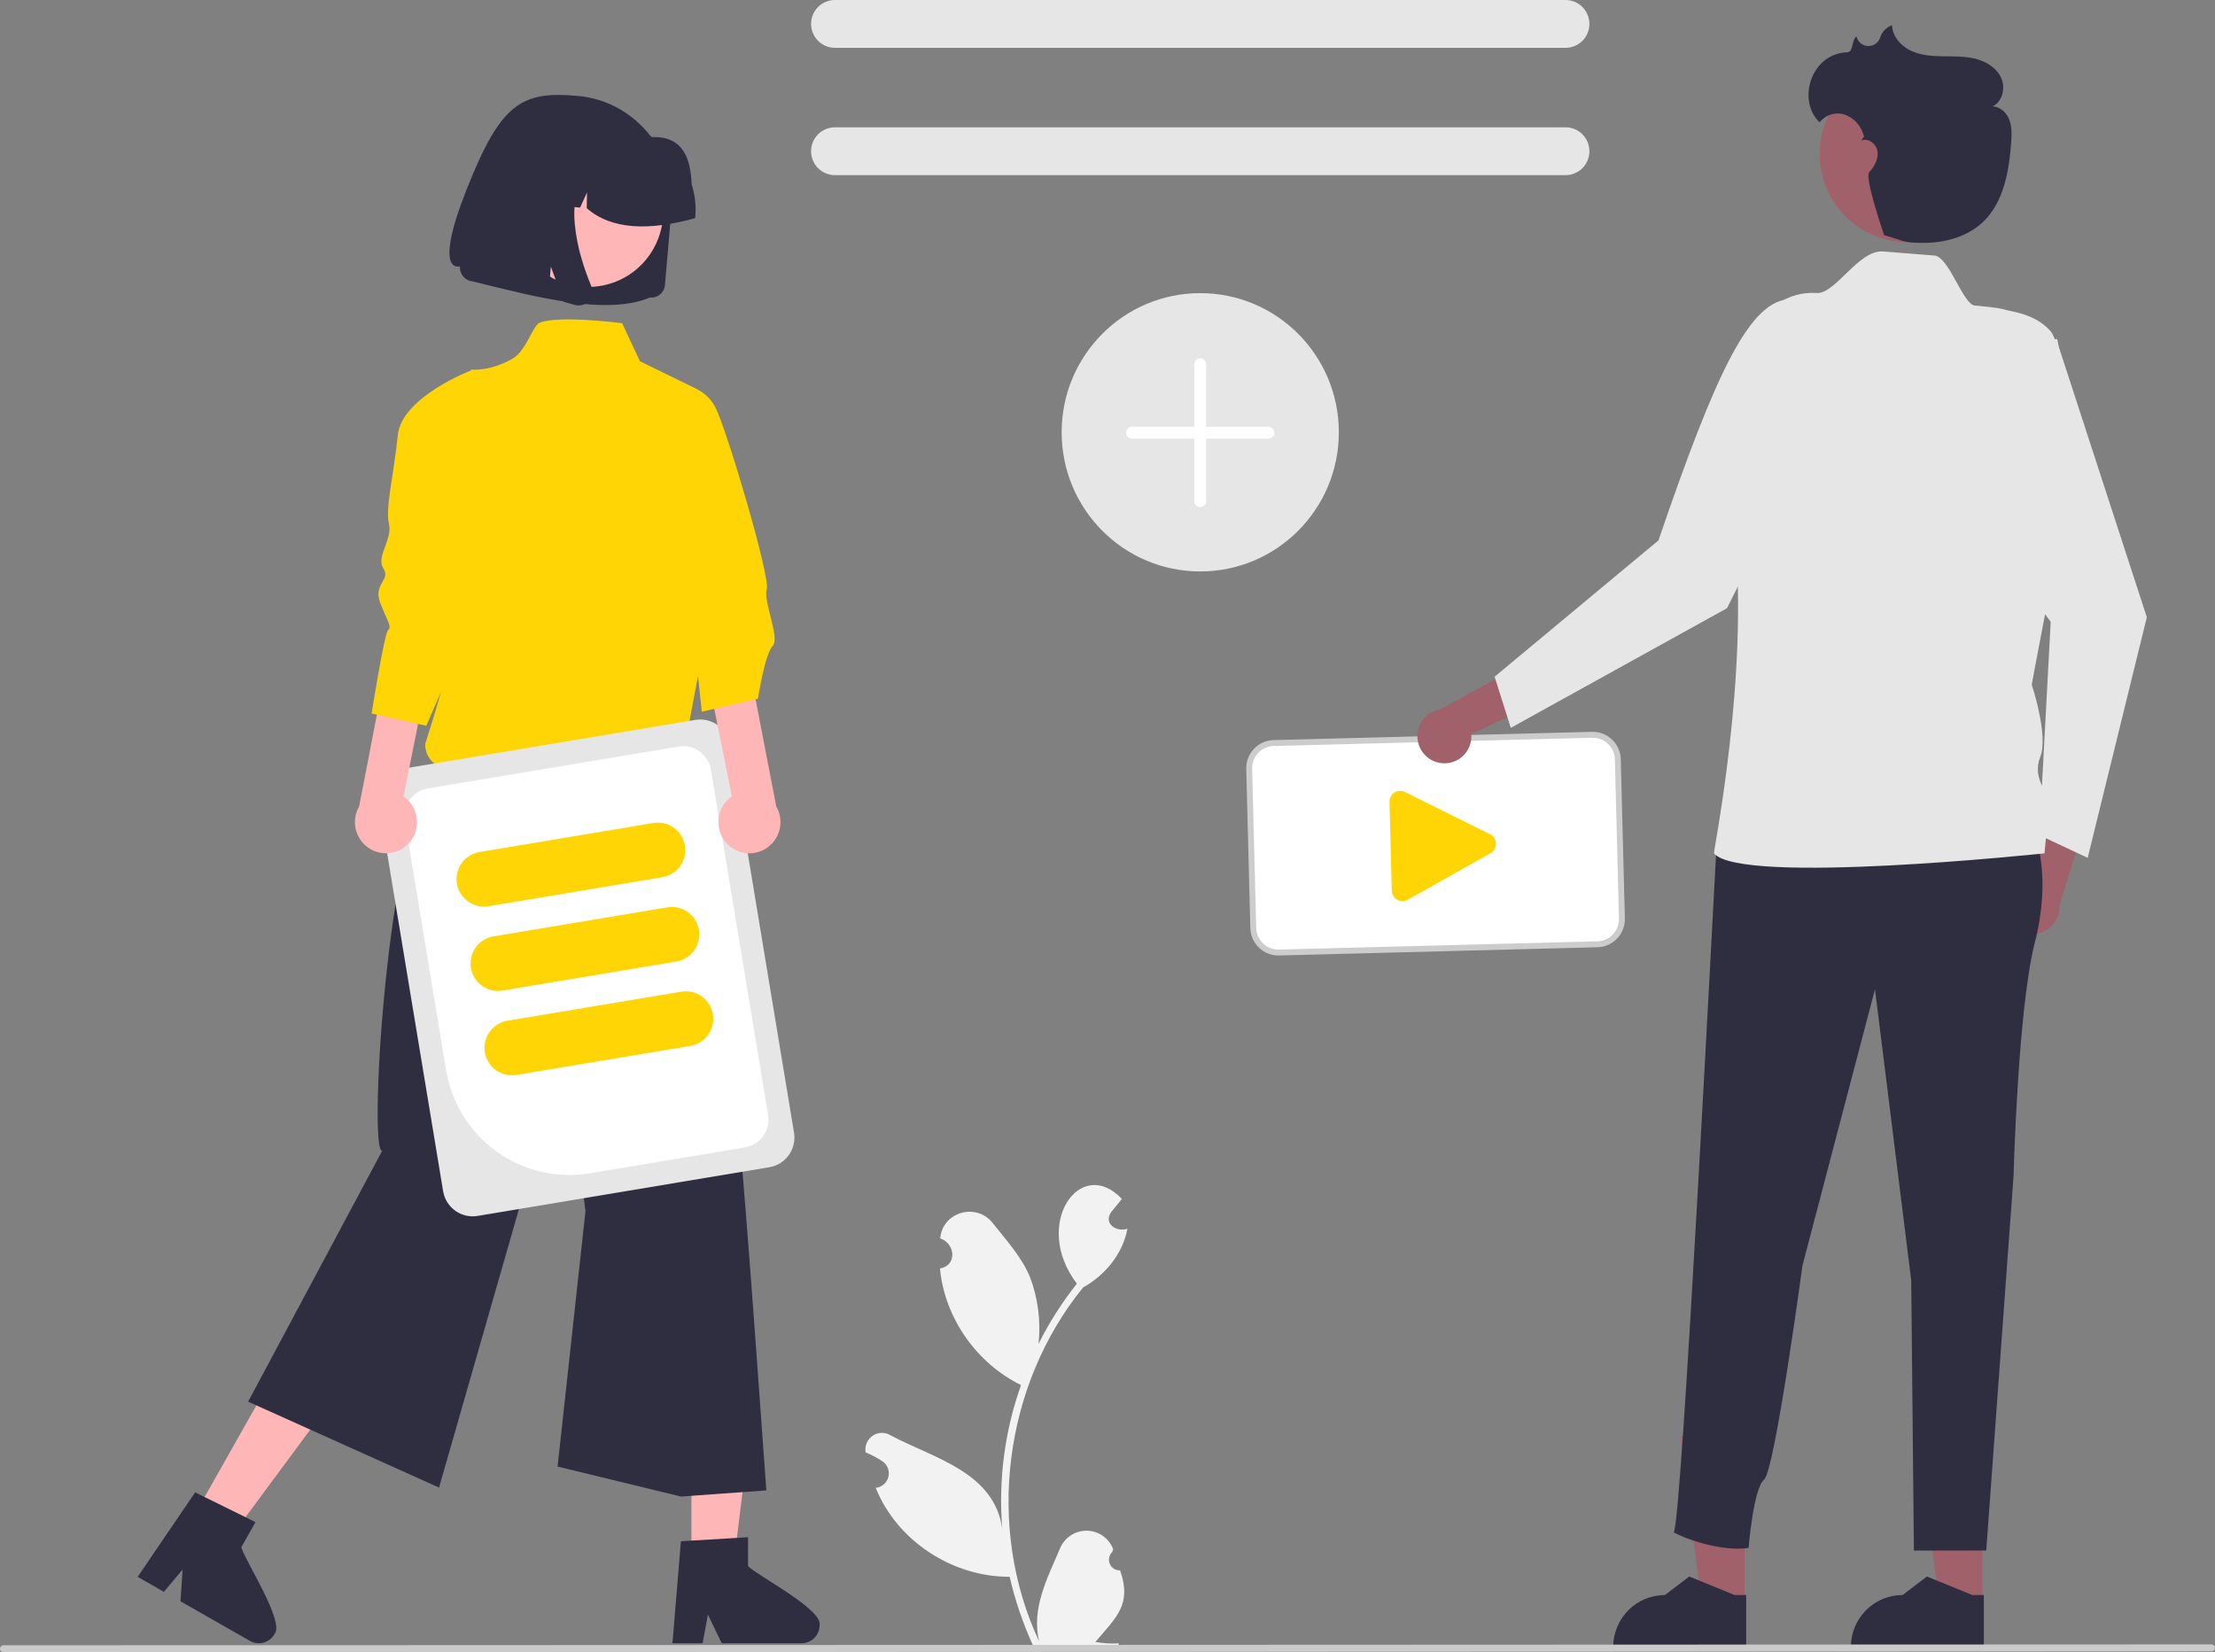 <?xml version="1.0" encoding="UTF-8"?> <svg xmlns="http://www.w3.org/2000/svg" width="260" height="194" viewBox="0 0 260 194" fill="none"><rect x="0" y="0" width="260" height="194" fill="#808080" stroke="none"/> <g clip-path="url(#clip0_0_398)"> <path d="M131.478 184.376C131.222 184.387 130.968 184.32 130.751 184.182C130.535 184.044 130.365 183.843 130.267 183.605C130.168 183.368 130.144 183.105 130.198 182.854C130.253 182.602 130.383 182.373 130.571 182.199C130.603 182.073 130.626 181.982 130.657 181.856C130.412 181.231 129.986 180.693 129.435 180.312C128.884 179.931 128.231 179.724 127.562 179.718C126.893 179.712 126.237 179.906 125.678 180.277C125.12 180.647 124.684 181.177 124.428 181.797C122.945 185.282 121.027 188.889 121.981 192.727C115.679 179.314 117.822 162.629 127.136 151.158C129.71 149.734 131.796 147.204 132.34 144.266C131.066 144.699 129.477 143.658 130.435 142.311C130.85 141.796 131.269 141.284 131.685 140.769C126.845 135.593 121.079 143.728 126.406 150.715C124.663 152.909 123.153 155.28 121.902 157.789C122.191 155.125 121.846 152.429 120.895 149.925C119.932 147.59 118.126 145.625 116.536 143.607C114.602 141.148 110.622 142.282 110.362 145.402C112.147 145.991 112.378 148.58 110.337 148.934C110.872 154.739 114.648 160.073 119.849 162.619C117.928 168.031 117.178 173.792 117.649 179.518C116.731 172.826 109.578 171.202 104.579 168.542C104.261 168.337 103.89 168.23 103.512 168.233C103.134 168.236 102.765 168.349 102.45 168.559C102.135 168.769 101.888 169.067 101.739 169.416C101.589 169.764 101.544 170.149 101.609 170.523C102.299 170.805 102.959 171.155 103.581 171.568C103.872 171.764 104.095 172.046 104.22 172.375C104.345 172.704 104.366 173.064 104.279 173.406C104.193 173.747 104.003 174.053 103.737 174.282C103.47 174.511 103.14 174.651 102.791 174.684C105.311 180.948 111.826 185.154 118.517 185.13C119.16 187.936 120.092 190.668 121.297 193.281H131.229C131.265 193.17 131.297 193.056 131.329 192.945C130.409 193.003 129.486 192.948 128.581 192.78C131.013 189.888 132.894 188.413 131.478 184.376L131.478 184.376Z" fill="#F2F2F2"></path> <path d="M183.771 5.615H98.001C97.259 5.615 96.548 5.319 96.024 4.792C95.5 4.266 95.205 3.552 95.205 2.807C95.205 2.063 95.5 1.349 96.024 0.822C96.548 0.296 97.259 0 98.001 0H183.771C184.513 0 185.224 0.296 185.748 0.822C186.272 1.349 186.567 2.063 186.567 2.807C186.567 3.552 186.272 4.266 185.748 4.792C185.224 5.319 184.513 5.615 183.771 5.615Z" fill="#E6E6E6"></path> <path d="M183.771 20.562H98.001C97.259 20.562 96.548 20.267 96.024 19.74C95.5 19.214 95.205 18.5 95.205 17.755C95.205 17.011 95.5 16.297 96.024 15.77C96.548 15.243 97.259 14.948 98.001 14.948H183.771C184.513 14.948 185.224 15.243 185.748 15.77C186.272 16.297 186.567 17.011 186.567 17.755C186.567 18.5 186.272 19.214 185.748 19.74C185.224 20.267 184.513 20.562 183.771 20.562Z" fill="#E6E6E6"></path> <path d="M187.518 110.867L150.129 111.837C149.349 111.856 148.594 111.564 148.028 111.025C147.462 110.485 147.133 109.742 147.112 108.959L146.632 90.27C146.612 89.487 146.903 88.728 147.44 88.16C147.977 87.592 148.717 87.261 149.497 87.24L186.886 86.271C187.666 86.252 188.422 86.544 188.987 87.083C189.553 87.623 189.882 88.365 189.903 89.148L190.384 107.837C190.403 108.621 190.112 109.379 189.575 109.947C189.038 110.516 188.298 110.846 187.518 110.867Z" fill="white"></path> <path d="M187.527 111.215L150.138 112.184C149.266 112.206 148.422 111.88 147.79 111.277C147.158 110.674 146.789 109.844 146.766 108.968L146.286 90.279C146.264 89.404 146.589 88.556 147.189 87.921C147.79 87.286 148.616 86.916 149.488 86.893L186.877 85.924C187.749 85.902 188.593 86.228 189.225 86.831C189.858 87.434 190.226 88.264 190.249 89.14L190.73 107.829C190.751 108.704 190.426 109.552 189.826 110.187C189.225 110.822 188.399 111.192 187.527 111.215ZM149.506 87.588C148.818 87.606 148.165 87.898 147.691 88.4C147.217 88.901 146.961 89.57 146.978 90.261L147.458 108.95C147.476 109.641 147.767 110.297 148.266 110.773C148.765 111.249 149.432 111.507 150.12 111.489L187.509 110.52C188.197 110.502 188.85 110.21 189.324 109.708C189.798 109.207 190.055 108.538 190.038 107.847L189.557 89.158C189.539 88.467 189.248 87.811 188.749 87.335C188.25 86.859 187.583 86.602 186.895 86.619L149.506 87.588Z" fill="#CCCCCC"></path> <path d="M164.658 105.809C164.446 105.814 164.236 105.765 164.047 105.666C163.846 105.564 163.676 105.408 163.557 105.216C163.437 105.024 163.371 104.803 163.367 104.576L163.099 94.146C163.093 93.92 163.148 93.697 163.258 93.499C163.367 93.301 163.528 93.137 163.722 93.023C163.917 92.909 164.138 92.85 164.364 92.851C164.589 92.852 164.81 92.914 165.003 93.031L174.989 97.99C175.17 98.1 175.322 98.253 175.428 98.437C175.535 98.621 175.594 98.828 175.599 99.041C175.605 99.253 175.557 99.464 175.46 99.653C175.362 99.842 175.219 100.003 175.044 100.122L165.326 105.592C165.128 105.727 164.897 105.802 164.658 105.809Z" fill="#FFD506"></path> <path d="M140.886 67.093C149.871 67.093 157.155 59.779 157.155 50.755C157.155 41.732 149.871 34.417 140.886 34.417C131.901 34.417 124.617 41.732 124.617 50.755C124.617 59.779 131.901 67.093 140.886 67.093Z" fill="#E6E6E6"></path> <path d="M140.886 59.544C140.702 59.544 140.526 59.471 140.396 59.341C140.266 59.21 140.194 59.033 140.194 58.849V42.76C140.194 42.575 140.266 42.398 140.396 42.268C140.526 42.138 140.702 42.065 140.886 42.065C141.069 42.065 141.246 42.138 141.375 42.268C141.505 42.398 141.578 42.575 141.578 42.76V58.849C141.578 59.033 141.505 59.21 141.375 59.341C141.246 59.471 141.069 59.544 140.886 59.544Z" fill="white"></path> <path d="M148.896 51.499H132.875C132.692 51.499 132.516 51.426 132.386 51.296C132.256 51.165 132.183 50.989 132.183 50.804C132.183 50.62 132.256 50.443 132.386 50.312C132.516 50.182 132.692 50.109 132.875 50.109H148.896C149.08 50.109 149.256 50.182 149.386 50.312C149.516 50.443 149.588 50.62 149.588 50.804C149.588 50.989 149.516 51.165 149.386 51.296C149.256 51.426 149.08 51.499 148.896 51.499Z" fill="white"></path> <path d="M81.003 103.594H53.311V72.308H81.003C77.978 76.391 79.475 89.96 81.003 103.594Z" fill="#FFB6B6"></path> <path d="M81.163 183.427H86.148L88.519 164.118L81.162 164.119L81.163 183.427Z" fill="#FFB6B6"></path> <path d="M87.807 183.878V180.484L86.496 180.564L81.162 180.882L79.927 180.958L78.984 192.324L78.933 192.933H82.472L82.586 192.328L83.1 189.577L84.427 192.328L84.718 192.933H94.102C94.66 192.929 95.194 192.705 95.589 192.308C95.983 191.911 96.206 191.374 96.208 190.813C96.604 188.955 88.801 184.94 87.807 183.878Z" fill="#2F2E41"></path> <path d="M22.766 177.978L27.102 180.448L38.652 164.83L32.254 161.184L22.766 177.978Z" fill="#FFB6B6"></path> <path d="M28.325 181.66L29.989 178.711L28.818 178.131L24.019 175.766L22.907 175.216L17.442 183.251L16.157 185.139L17.61 185.968L19.232 186.895L21.432 184.288L21.187 188.008L28.852 192.379H28.856L29.349 192.658C29.836 192.934 30.412 193.005 30.95 192.855C31.489 192.705 31.947 192.347 32.222 191.858C33.478 190.436 28.666 183.082 28.325 181.66Z" fill="#2F2E41"></path> <path d="M52.273 88.646C45.593 93.091 43.135 135.798 44.87 135.101L29.126 164.567L51.535 174.655L66.27 123.275L68.725 142.183L65.451 172.189L79.936 175.707L89.955 174.988C87.351 139.222 85.005 101.499 79.618 86.908L52.273 88.646Z" fill="#2F2E41"></path> <path d="M73.024 37.949C73.024 37.949 65.609 36.985 63.349 37.893C62.546 38.216 61.742 41.181 60.234 42.064C57.505 43.663 55.277 43.394 55.277 43.394C56.343 57.027 56.285 67.603 49.907 87.352C49.901 87.852 50.023 88.345 50.261 88.784C50.499 89.223 50.845 89.593 51.266 89.859C51.688 90.125 52.17 90.278 52.667 90.303C53.164 90.328 53.659 90.225 54.105 90.003L80.311 87.951L83.417 71.529L87.484 62.907L82.215 52.016L81.763 45.663L75.118 42.412L73.024 37.949Z" fill="#FFD506"></path> <path d="M76.298 34.935L76.306 34.935C76.733 34.972 77.156 34.838 77.484 34.561C77.811 34.285 78.016 33.889 78.052 33.461L78.833 24.452C78.974 22.838 78.791 21.212 78.294 19.671C77.32 16.662 75.228 14.148 72.454 12.65C71.021 11.879 69.448 11.408 67.829 11.263C61.205 10.674 58.795 12.075 54.773 22.241C50.751 32.407 53.992 31.264 53.992 31.264C53.972 31.481 53.997 31.699 54.064 31.907C54.195 32.311 54.477 32.649 54.851 32.85C55.043 32.953 55.253 33.016 55.469 33.035C63.308 34.981 71.219 37.031 76.299 34.935L76.298 34.935Z" fill="#2F2E41"></path> <path d="M61.632 19.836C60.659 21.302 60.141 23.025 60.143 24.787C60.145 26.548 60.666 28.27 61.642 29.735C62.617 31.199 64.003 32.34 65.624 33.014C67.245 33.688 69.028 33.864 70.749 33.521C71.888 33.297 72.971 32.849 73.937 32.202C74.902 31.555 75.73 30.721 76.372 29.751C77.343 28.285 77.859 26.563 77.857 24.803C77.855 23.043 77.334 21.323 76.36 19.859C75.385 18.396 74.001 17.255 72.382 16.581C70.763 15.906 68.982 15.729 67.262 16.07C66.122 16.292 65.037 16.739 64.071 17.386C63.105 18.032 62.276 18.865 61.632 19.836Z" fill="#FFB6B6"></path> <path d="M81.615 25.433C81.726 24.157 81.581 22.871 81.188 21.652C81.079 18.665 80.198 15.963 76.57 16.101C75.444 15.496 74.208 15.124 72.936 15.008L71.142 14.842C71.121 14.84 71.101 14.838 71.081 14.837C68.57 14.619 66.076 15.412 64.147 17.041C62.218 18.67 61.013 21.002 60.796 23.523L60.78 23.704L64.577 24.051L66.187 20.531L66.13 24.194L68.091 24.374L68.903 22.598L68.875 24.445C71.802 26.999 76.215 27.105 81.597 25.614L81.615 25.433Z" fill="#2F2E41"></path> <path d="M69.534 34.058C69.568 34.354 69.519 34.654 69.391 34.924C69.328 35.062 69.244 35.191 69.145 35.305C69.06 35.403 68.963 35.491 68.858 35.566C68.545 35.788 68.163 35.891 67.782 35.856C67.758 35.853 67.734 35.85 67.711 35.847C67.687 35.844 67.663 35.84 67.64 35.836C67.616 35.832 67.592 35.827 67.569 35.822C67.545 35.816 67.522 35.81 67.498 35.804L66.171 35.44L64.66 31.294L64.344 34.943L58.311 33.3L59.652 17.815L69.923 18.762L69.643 19.036C68.714 19.956 68.055 21.117 67.74 22.389C67.428 23.678 67.338 25.011 67.474 26.33C67.601 27.665 67.856 28.984 68.235 30.269C68.564 31.407 68.959 32.526 69.417 33.618C69.476 33.759 69.516 33.907 69.534 34.058Z" fill="#2F2E41"></path> <path d="M52.015 139.861L44.471 94.301C44.32 93.378 44.539 92.433 45.08 91.673C45.621 90.912 46.441 90.399 47.359 90.244L81.621 84.522C82.539 84.37 83.48 84.59 84.237 85.134C84.995 85.677 85.506 86.5 85.66 87.422L93.204 132.983C93.356 133.905 93.137 134.85 92.596 135.611C92.054 136.371 91.235 136.885 90.317 137.04L56.055 142.761C55.136 142.914 54.195 142.694 53.438 142.15C52.681 141.607 52.169 140.783 52.015 139.861Z" fill="#E6E6E6"></path> <path d="M52.365 125.661L47.515 96.371C47.373 95.507 47.578 94.622 48.085 93.91C48.592 93.198 49.359 92.716 50.219 92.572L79.664 87.655C80.525 87.512 81.406 87.718 82.115 88.227C82.824 88.736 83.303 89.507 83.448 90.37L90.161 130.913C90.303 131.777 90.098 132.662 89.591 133.374C89.084 134.086 88.316 134.568 87.456 134.712L69.215 137.758C65.384 138.394 61.458 137.477 58.299 135.209C55.14 132.941 53.006 129.508 52.365 125.661Z" fill="white"></path> <path d="M53.636 103.747C53.497 102.903 53.697 102.038 54.193 101.342C54.688 100.646 55.438 100.176 56.278 100.035L76.704 96.624C77.545 96.484 78.406 96.686 79.098 97.183C79.791 97.681 80.258 98.434 80.398 99.278C80.538 100.122 80.338 100.987 79.843 101.683C79.348 102.379 78.598 102.849 77.758 102.99L57.332 106.401C56.492 106.541 55.631 106.339 54.938 105.842C54.245 105.344 53.776 104.591 53.636 103.747Z" fill="#FFD506"></path> <path d="M55.275 113.65C55.137 112.806 55.337 111.941 55.832 111.245C56.328 110.549 57.078 110.079 57.918 109.938L78.344 106.527C79.184 106.387 80.045 106.589 80.738 107.086C81.431 107.584 81.898 108.337 82.038 109.181C82.178 110.025 81.978 110.89 81.483 111.586C80.988 112.282 80.238 112.752 79.398 112.893L58.972 116.304C58.132 116.444 57.27 116.243 56.577 115.745C55.884 115.248 55.416 114.494 55.275 113.65Z" fill="#FFD506"></path> <path d="M56.915 123.553C56.776 122.709 56.977 121.844 57.472 121.148C57.967 120.452 58.718 119.982 59.558 119.841L79.984 116.43C80.824 116.29 81.685 116.492 82.378 116.989C83.07 117.487 83.538 118.241 83.677 119.084C83.817 119.928 83.618 120.793 83.123 121.489C82.628 122.185 81.878 122.655 81.038 122.796L60.612 126.207C59.771 126.347 58.91 126.146 58.217 125.648C57.524 125.151 57.056 124.397 56.915 123.553Z" fill="#FFD506"></path> <path d="M47.941 99.056C48.306 98.672 48.584 98.213 48.755 97.71C48.926 97.208 48.986 96.674 48.932 96.146C48.878 95.618 48.709 95.108 48.44 94.651C48.169 94.194 47.804 93.802 47.368 93.501L50.964 75.584L46.273 73.367L42.158 94.679C41.708 95.453 41.557 96.366 41.733 97.245C41.909 98.124 42.4 98.907 43.113 99.447C43.826 99.987 44.711 100.245 45.601 100.173C46.49 100.101 47.323 99.704 47.941 99.056Z" fill="#FFB6B6"></path> <path d="M55.388 43.455C55.388 43.455 47.144 46.571 46.692 51.108C46.24 55.647 45.202 59.691 45.654 61.506C46.105 63.322 44.1 65.384 45.004 66.746C45.907 68.107 43.74 68.555 44.644 70.824C45.548 73.093 46 73.546 45.548 74C45.096 74.454 43.619 83.779 43.619 83.779L50.037 85.21L58.411 66.084L55.388 43.455Z" fill="#FFD506"></path> <path d="M85.335 99.056C84.97 98.672 84.692 98.213 84.521 97.71C84.35 97.208 84.289 96.674 84.344 96.146C84.398 95.618 84.566 95.108 84.836 94.651C85.106 94.194 85.472 93.802 85.908 93.501L82.312 75.584L87.002 73.367L91.118 94.679C91.567 95.453 91.719 96.366 91.543 97.245C91.366 98.124 90.876 98.907 90.163 99.447C89.45 99.987 88.565 100.245 87.675 100.173C86.785 100.101 85.953 99.704 85.335 99.056Z" fill="#FFB6B6"></path> <path d="M79.956 45.209C80.814 45.257 81.644 45.535 82.359 46.014C83.074 46.493 83.648 47.155 84.022 47.932C85.378 50.655 90.454 67.818 90.003 69.179C89.551 70.54 91.599 74.937 90.695 75.844C89.791 76.752 88.964 82.041 88.964 82.041L82.379 83.559L80.254 63.361L79.956 45.209Z" fill="#FFD506"></path> <path d="M235.541 107.361C235.41 106.918 235.378 106.451 235.446 105.994C235.515 105.537 235.682 105.1 235.937 104.715C236.191 104.329 236.527 104.005 236.92 103.764C237.313 103.523 237.754 103.371 238.211 103.32L240.683 92.357L244.712 96.57L241.746 106.335C241.781 107.113 241.531 107.876 241.043 108.481C240.555 109.086 239.863 109.49 239.098 109.616C238.333 109.743 237.548 109.583 236.893 109.167C236.237 108.752 235.756 108.109 235.541 107.361Z" fill="#A0616A"></path> <path d="M241.481 39.823L241.679 40.765L251.998 72.469L245.057 100.721L239.376 98.053L240.715 73.005C230.518 59.332 227.519 54.383 228.408 40.153L241.481 39.823Z" fill="#E6E6E6"></path> <path d="M232.687 188.251L227.611 188.251L225.196 168.586L232.688 168.587L232.687 188.251Z" fill="#A0616A"></path> <path d="M232.866 193.569L217.255 193.569V193.371C217.255 191.752 217.896 190.2 219.035 189.056C220.175 187.912 221.72 187.269 223.331 187.269H223.332L226.183 185.096L231.503 187.269L232.866 187.269L232.866 193.569Z" fill="#2F2E41"></path> <path d="M204.79 188.251L199.714 188.251L197.299 168.586L204.791 168.587L204.79 188.251Z" fill="#A0616A"></path> <path d="M204.969 193.569L189.358 193.569V193.371C189.358 191.752 189.999 190.2 191.138 189.056C192.277 187.912 193.823 187.269 195.434 187.269H195.435L198.286 185.096L203.606 187.269L204.969 187.269L204.969 193.569Z" fill="#2F2E41"></path> <path d="M238.86 98.052C238.86 98.052 240.863 102.828 238.86 110.621C236.858 118.413 236.357 138.02 236.357 138.02L233.148 182.049H224.657L224.343 150.337L220.088 116.151L211.578 148.578C211.578 148.578 208.324 172.709 207.072 173.715C205.821 174.72 205.25 181.745 205.25 181.745C202.678 182.132 198.765 181.121 196.457 179.917C197.408 179.504 201.441 99.241 201.565 98.052C202.054 93.402 238.86 98.052 238.86 98.052Z" fill="#2F2E41"></path> <path d="M169.301 89.609C169.76 89.647 170.222 89.584 170.654 89.424C171.086 89.263 171.477 89.01 171.801 88.681C172.125 88.353 172.373 87.956 172.528 87.521C172.683 87.085 172.741 86.621 172.697 86.161L182.881 81.498L177.954 78.395L169.038 83.299C168.273 83.423 167.579 83.824 167.089 84.428C166.599 85.031 166.346 85.794 166.379 86.571C166.411 87.349 166.727 88.088 167.265 88.648C167.804 89.208 168.528 89.55 169.301 89.609Z" fill="#A0616A"></path> <path d="M208.949 50.716L212.407 52.058L202.717 71.41L177.34 85.456L175.438 79.454L194.671 63.449C201.398 43.794 205.44 35.012 210.295 35.132L208.949 50.716Z" fill="#E6E6E6"></path> <path d="M205.863 39.61C206.303 38.033 207.268 36.656 208.598 35.707C209.927 34.759 211.539 34.297 213.167 34.398C213.193 34.4 213.219 34.402 213.244 34.404C215.407 34.569 218.174 29.3 221.04 29.524C223.057 29.682 225.122 29.845 227.06 30.002C228.787 30.141 230.413 35.757 231.813 35.876C234.457 36.102 235.081 36.277 235.27 36.34C236.021 36.592 238.909 36.79 240.728 38.922C241.543 39.876 244.781 48.909 242.779 58.461C240.776 68.013 238.486 80.387 238.486 80.387C238.486 80.387 240.487 86.363 239.486 88.877C238.485 91.391 240.488 93.15 240.488 94.156C240.488 95.161 239.987 100.189 239.987 100.189C239.987 100.189 204.33 103.989 201.19 100.189C201.087 100.064 205.355 79.229 203.588 62.48C202.618 53.285 204.426 44.672 205.863 39.61Z" fill="#E6E6E6"></path> <path d="M223.896 28.43C229.585 28.43 234.197 23.798 234.197 18.085C234.197 12.371 229.585 7.739 223.896 7.739C218.207 7.739 213.595 12.371 213.595 18.085C213.595 23.798 218.207 28.43 223.896 28.43Z" fill="#A0616A"></path> <path d="M216.833 6.141C217.571 6.119 217.317 4.721 217.912 4.275C217.915 4.289 217.918 4.302 217.921 4.316C217.999 4.618 218.172 4.886 218.413 5.082C218.655 5.278 218.952 5.391 219.263 5.405C219.573 5.418 219.879 5.331 220.137 5.156C220.394 4.982 220.588 4.729 220.692 4.434C220.79 4.094 220.969 3.783 221.212 3.526C221.456 3.27 221.757 3.076 222.091 2.96C222.128 4.256 223.104 5.38 224.267 5.94C225.431 6.499 226.759 6.592 228.049 6.611C229.339 6.63 230.648 6.587 231.899 6.904C233.15 7.221 234.367 7.967 234.902 9.146C235.436 10.326 235.055 11.95 233.886 12.498C234.792 12.503 235.56 13.254 235.873 14.107C236.186 14.96 236.138 15.899 236.069 16.806C235.815 20.151 235.194 23.753 232.769 26.06C230.92 27.818 228.274 28.527 225.728 28.516C223.182 28.506 223.63 28.271 221.168 27.619C221.168 27.619 218.828 20.88 219.417 20.217C220.006 19.555 220.496 18.706 220.389 17.824C220.283 16.942 219.339 16.152 218.519 16.488C218.657 16.134 218.761 16.067 218.826 16.084C218.784 15.984 218.748 15.881 218.718 15.777C218.563 15.246 218.286 14.758 217.908 14.356C217.529 13.953 217.061 13.646 216.542 13.46C216.018 13.289 215.454 13.284 214.926 13.444C214.398 13.604 213.932 13.923 213.589 14.358C210.894 11.819 212.566 6.268 216.833 6.141Z" fill="#2F2E41"></path> <path d="M259.588 193.893L0.412 194C0.303 194 0.199 193.956 0.121 193.878C0.044 193.801 0.001 193.696 0.001 193.586C0.001 193.477 0.044 193.372 0.121 193.294C0.199 193.216 0.303 193.173 0.412 193.172L259.588 193.065C259.697 193.065 259.802 193.109 259.879 193.187C259.957 193.264 260 193.37 260 193.479C260 193.589 259.957 193.694 259.879 193.772C259.802 193.85 259.697 193.893 259.588 193.893Z" fill="#CACACA"></path> </g> <defs> <clipPath id="clip0_0_398"> <rect width="260" height="194" fill="white"></rect> </clipPath> </defs> </svg> 